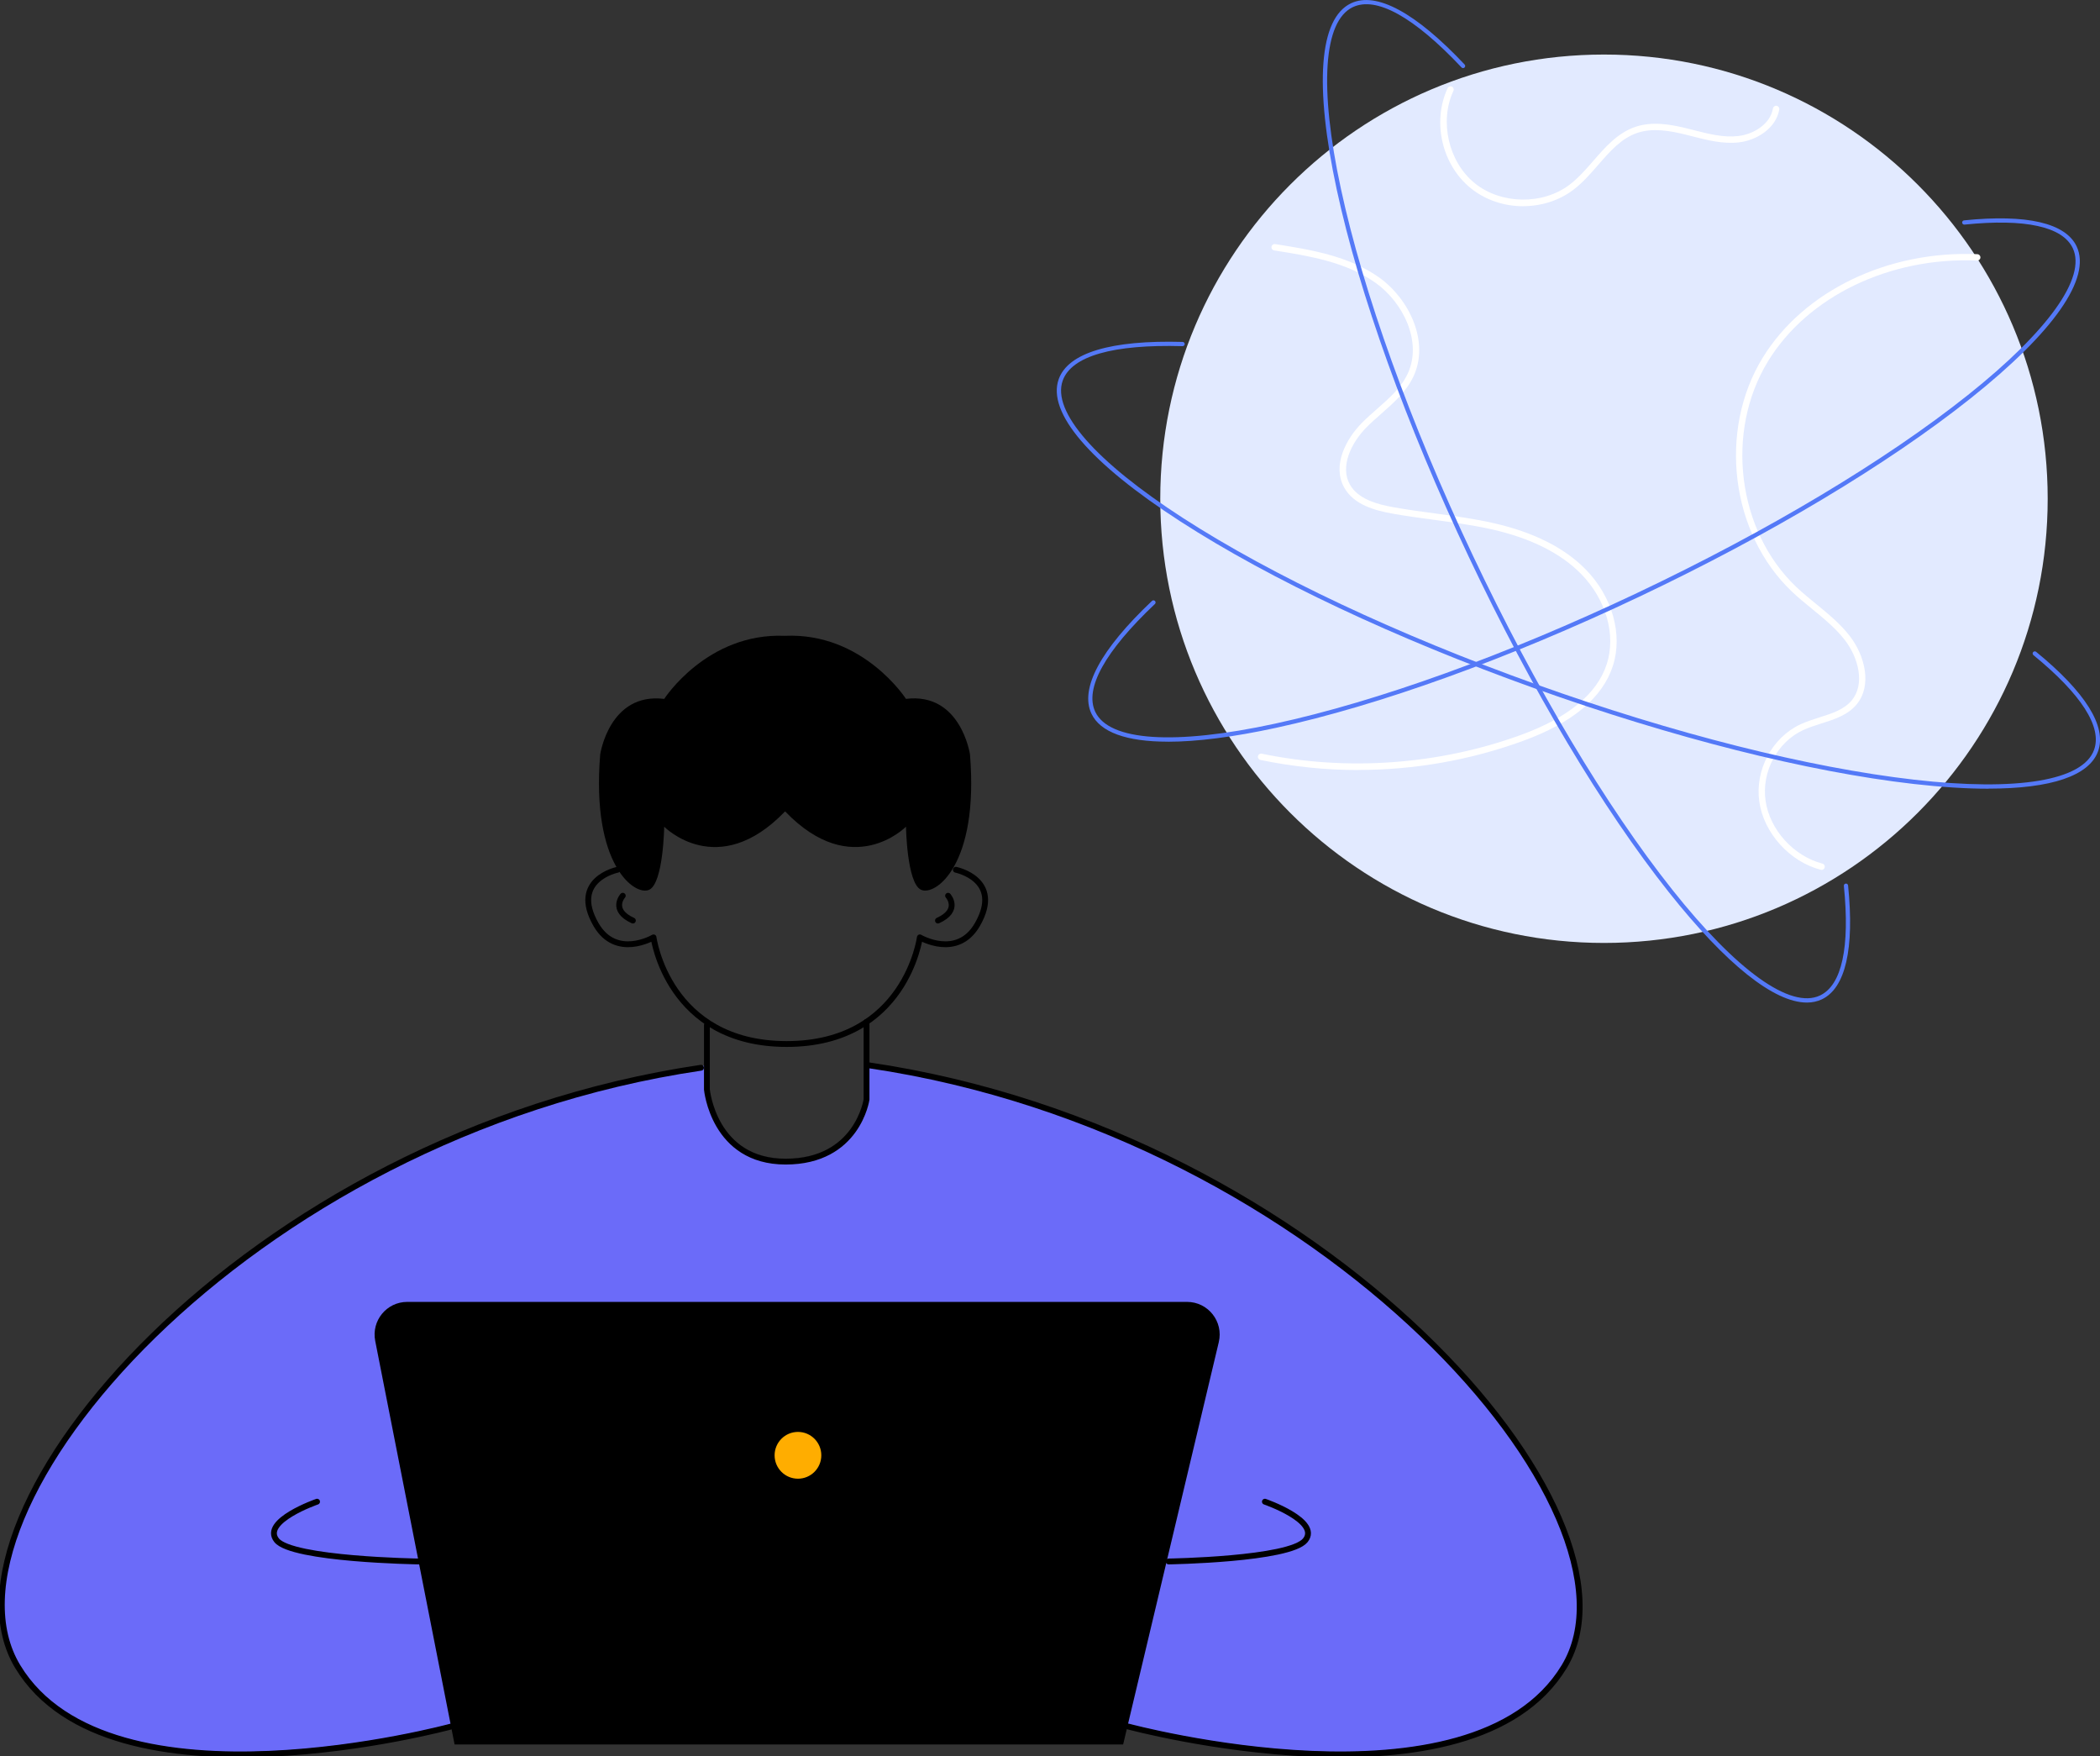 <svg xmlns="http://www.w3.org/2000/svg" width="360" height="301" viewBox="0 0 360 301" fill="none"><rect x="0" y="0" width="360" height="301" fill="#333333" stroke="none"/><g clip-path="url(#clip0_2223_74)"><path d="M193.409 295.491C193.409 295.491 252.285 311.367 268.138 285.249C283.99 259.127 226.794 194.131 148.547 182.584V188.015C148.547 188.015 147.029 198.672 134.673 198.672C122.318 198.672 121.181 186.303 121.181 186.303V182.584C42.938 194.131 -12.798 259.131 3.055 285.249C18.908 311.371 77.336 295.491 77.336 295.491H193.404H193.409Z" fill="#6B6BF9"></path><path d="M274.967 161.61C316.977 161.61 351.032 127.525 351.032 85.479C351.032 43.434 316.977 9.349 274.967 9.349C232.958 9.349 198.902 43.434 198.902 85.479C198.902 127.525 232.958 161.61 274.967 161.61Z" fill="#E2EAFF"></path><path d="M312.281 149.091C312.235 149.091 312.189 149.087 312.144 149.075C306.8 147.691 302.361 142.776 301.593 137.391C300.821 131.981 303.784 126.414 308.638 124.149C309.675 123.667 310.795 123.31 311.882 122.965C314.073 122.271 316.143 121.615 317.458 120.015C319.761 117.215 318.583 112.686 316.23 109.661C314.67 107.654 312.629 105.988 310.658 104.376C309.505 103.433 308.31 102.457 307.207 101.414C296.698 91.463 294.486 73.846 302.174 61.314C309.194 49.867 323.648 42.908 338.978 43.565C339.281 43.577 339.514 43.834 339.501 44.134C339.489 44.437 339.232 44.67 338.933 44.657C323.976 44.013 309.924 50.773 303.107 61.888C295.681 73.995 297.814 91.01 307.957 100.62C309.032 101.638 310.21 102.598 311.347 103.528C313.368 105.178 315.454 106.882 317.089 108.988C319.707 112.358 320.964 117.464 318.296 120.709C316.774 122.562 314.45 123.298 312.202 124.008C311.148 124.341 310.061 124.685 309.09 125.138C304.663 127.203 301.958 132.289 302.668 137.233C303.377 142.198 307.472 146.731 312.409 148.011C312.704 148.086 312.878 148.385 312.803 148.68C312.741 148.925 312.517 149.091 312.272 149.091H312.281Z" fill="white"></path><path d="M232.879 131.977C227.257 131.977 221.627 131.404 216.072 130.245C215.777 130.182 215.586 129.892 215.648 129.597C215.711 129.302 215.997 129.11 216.296 129.173C230.904 132.214 246.674 131.076 260.693 125.973C268.82 123.015 273.782 118.931 275.438 113.837C277.068 108.822 275.342 102.752 271.048 98.372C267.571 94.828 262.477 92.273 255.909 90.764C252.573 90 249.109 89.535 245.757 89.082C243.429 88.77 241.023 88.446 238.67 88.022C235.692 87.49 232.065 86.502 230.435 83.56C228.323 79.754 230.771 75.188 233.513 72.433C234.322 71.619 235.202 70.846 236.053 70.098C238.173 68.232 240.176 66.471 241.309 64.065C243.881 58.597 240.537 51.849 235.82 48.48C230.746 44.857 224.199 43.83 218.424 42.92C218.125 42.875 217.922 42.592 217.968 42.293C218.013 41.994 218.291 41.79 218.594 41.836C224.49 42.763 231.173 43.814 236.459 47.582C241.541 51.21 245.118 58.539 242.305 64.526C241.077 67.135 238.894 69.059 236.783 70.916C235.945 71.652 235.078 72.416 234.293 73.202C231.626 75.882 229.692 79.957 231.393 83.02C232.8 85.554 236.127 86.443 238.865 86.934C241.197 87.353 243.591 87.673 245.906 87.985C249.279 88.438 252.768 88.907 256.158 89.684C262.933 91.238 268.21 93.897 271.832 97.591C276.413 102.257 278.238 108.764 276.483 114.161C274.72 119.591 269.534 123.908 261.07 126.987C251.988 130.295 242.45 131.961 232.883 131.961L232.879 131.977Z" fill="white"></path><path d="M261.124 35.346C257.9 35.346 254.677 34.316 252.138 32.263C247.184 28.258 245.479 20.883 248.167 15.107C248.296 14.833 248.619 14.713 248.893 14.841C249.167 14.97 249.287 15.294 249.159 15.569C246.715 20.812 248.325 27.772 252.822 31.407C257.32 35.043 264.456 35.155 269.065 31.661C270.571 30.518 271.882 29.014 273.152 27.555C275.209 25.191 277.338 22.748 280.387 21.73C283.3 20.758 286.457 21.319 289.44 22.067C289.743 22.142 290.05 22.221 290.353 22.299C292.859 22.944 295.447 23.608 297.974 23.317C300.588 23.018 303.476 21.298 303.94 18.581C303.99 18.282 304.276 18.082 304.571 18.132C304.87 18.182 305.069 18.469 305.019 18.764C304.459 22.013 301.115 24.061 298.094 24.402C295.365 24.713 292.676 24.024 290.075 23.355C289.772 23.276 289.469 23.201 289.166 23.122C286.345 22.412 283.374 21.88 280.727 22.761C277.96 23.683 276.023 25.91 273.973 28.266C272.666 29.766 271.318 31.316 269.725 32.525C267.252 34.399 264.186 35.334 261.12 35.334L261.124 35.346Z" fill="white"></path><path d="M340.866 135.177C337.099 135.177 332.817 134.907 328.05 134.362C309.862 132.281 286.773 126.455 263.046 117.963C239.315 109.47 217.774 99.324 202.39 89.393C186.869 79.376 179.451 70.709 181.492 64.987C183.11 60.458 190.462 58.256 202.739 58.601C202.942 58.605 203.099 58.776 203.091 58.975C203.087 59.179 202.921 59.328 202.718 59.328C190.786 58.988 183.679 61.028 182.181 65.233C180.293 70.522 187.803 79.102 202.788 88.774C218.127 98.675 239.618 108.797 263.295 117.273C286.973 125.745 310.003 131.558 328.138 133.631C345.853 135.659 357.097 133.789 358.988 128.5C360.387 124.586 356.79 118.977 348.587 112.283C348.43 112.154 348.409 111.926 348.533 111.768C348.662 111.614 348.89 111.589 349.048 111.714C357.511 118.623 361.187 124.511 359.677 128.741C358.163 132.974 351.616 135.164 340.87 135.164L340.866 135.177Z" fill="#5479F7"></path><path d="M309.734 171.827C304.137 171.827 295.893 165.271 286.081 152.906C274.726 138.6 262.553 118.2 251.803 95.464C241.054 72.728 233.013 50.37 229.159 32.512C225.271 14.497 226.143 3.149 231.607 0.561C235.938 -1.487 242.668 2.14 251.077 11.056C251.214 11.202 251.21 11.434 251.061 11.572C250.915 11.709 250.683 11.704 250.546 11.555C242.373 2.892 235.93 -0.681 231.918 1.222C226.865 3.615 226.118 14.966 229.872 32.359C233.714 50.167 241.738 72.466 252.463 95.152C263.188 117.838 275.331 138.189 286.654 152.453C297.714 166.388 306.954 173.007 312.007 170.61C315.745 168.84 317.156 162.35 316.09 151.838C316.069 151.638 316.214 151.46 316.417 151.439C316.625 151.422 316.799 151.564 316.816 151.767C317.919 162.612 316.368 169.355 312.323 171.275C311.538 171.644 310.675 171.831 309.738 171.831L309.734 171.827Z" fill="#5479F7"></path><path d="M200.209 127.116C193.118 127.116 188.609 125.504 187.103 122.313C185.074 118.017 188.663 111.336 197.487 102.988C197.632 102.851 197.865 102.855 198.002 103.005C198.139 103.15 198.134 103.383 197.985 103.52C189.413 111.626 185.879 118.017 187.762 122.001C190.131 127.012 201.354 127.752 218.563 124.029C236.179 120.215 258.243 112.258 280.684 101.613C303.129 90.972 323.26 78.923 337.37 67.692C351.152 56.719 357.703 47.553 355.334 42.542C353.584 38.832 347.161 37.432 336.768 38.495C336.573 38.512 336.387 38.371 336.37 38.167C336.349 37.968 336.494 37.789 336.698 37.768C347.427 36.671 354.102 38.213 355.998 42.231C358.558 47.653 352.107 56.902 337.83 68.266C323.674 79.534 303.494 91.612 281.004 102.278C258.513 112.944 236.391 120.921 218.725 124.748C211.39 126.335 205.175 127.124 200.217 127.124L200.209 127.116Z" fill="#5479F7"></path><path d="M120.168 183C41.92 194.546 -12.799 259.546 3.054 285.664C18.907 311.786 77.335 295.906 77.335 295.906" stroke="black" stroke-linecap="round" stroke-linejoin="round"></path><path d="M54.354 257.373C54.354 257.373 44.782 260.681 47.421 263.984C50.06 267.291 71.75 267.619 71.75 267.619" stroke="black" stroke-linecap="round" stroke-linejoin="round"></path><path d="M193.407 295.906C193.407 295.906 252.284 311.782 268.136 285.664C283.989 259.542 227.212 194.131 148.965 182.584" stroke="black" stroke-linecap="round" stroke-linejoin="round"></path><path d="M216.84 257.373C216.84 257.373 226.411 260.681 223.773 263.984C221.134 267.291 200.34 267.619 200.34 267.619" stroke="black" stroke-linecap="round" stroke-linejoin="round"></path><path d="M121.184 175.679V186.719C121.184 186.719 122.325 199.088 134.676 199.088C147.027 199.088 148.549 188.43 148.549 188.43V175.143" stroke="black" stroke-linecap="round" stroke-linejoin="round"></path><path d="M163.863 149.067C163.863 149.067 171.999 150.716 167.559 158.444C164.112 164.448 157.689 160.655 157.689 160.655C157.689 160.655 155.258 178.932 134.862 178.932C114.467 178.932 112.035 160.655 112.035 160.655C112.035 160.655 105.613 164.448 102.165 158.444C97.726 150.712 105.862 149.067 105.862 149.067" stroke="black" stroke-linecap="round" stroke-linejoin="round"></path><path d="M106.76 153.521C106.76 153.521 104.544 155.976 108.494 157.775" stroke="black" stroke-linecap="round" stroke-linejoin="round"></path><path d="M162.527 153.521C162.527 153.521 164.743 155.976 160.793 157.775" stroke="black" stroke-linecap="round" stroke-linejoin="round"></path><path d="M134.614 108.971C147.978 108.394 155.309 119.778 155.309 119.778C164.714 118.628 166.282 129.289 166.282 129.289C167.851 148.31 160.296 153.641 157.877 152.49C155.458 151.339 155.313 141.683 155.313 141.683C155.313 141.683 146.131 151.048 134.618 139.091H134.556C123.043 151.053 113.862 141.687 113.862 141.687C113.862 141.687 113.721 151.343 111.298 152.494C108.875 153.645 101.324 148.314 102.892 129.293C102.892 129.293 104.46 118.628 113.866 119.783C113.866 119.783 121.197 108.398 134.56 108.976" fill="black"></path><path d="M192.542 298.981H77.93L64.322 229.814C63.642 226.352 66.284 223.132 69.807 223.132H203.495C207.109 223.132 209.773 226.51 208.934 230.03L192.538 298.981H192.542Z" fill="black"></path><path d="M136.793 253.434C139.004 253.434 140.796 251.639 140.796 249.425C140.796 247.21 139.004 245.415 136.793 245.415C134.582 245.415 132.789 247.21 132.789 249.425C132.789 251.639 134.582 253.434 136.793 253.434Z" fill="#FFAD00"></path></g><defs><clipPath id="clip0_2223_74"><rect width="360" height="301" fill="white"></rect></clipPath></defs></svg>